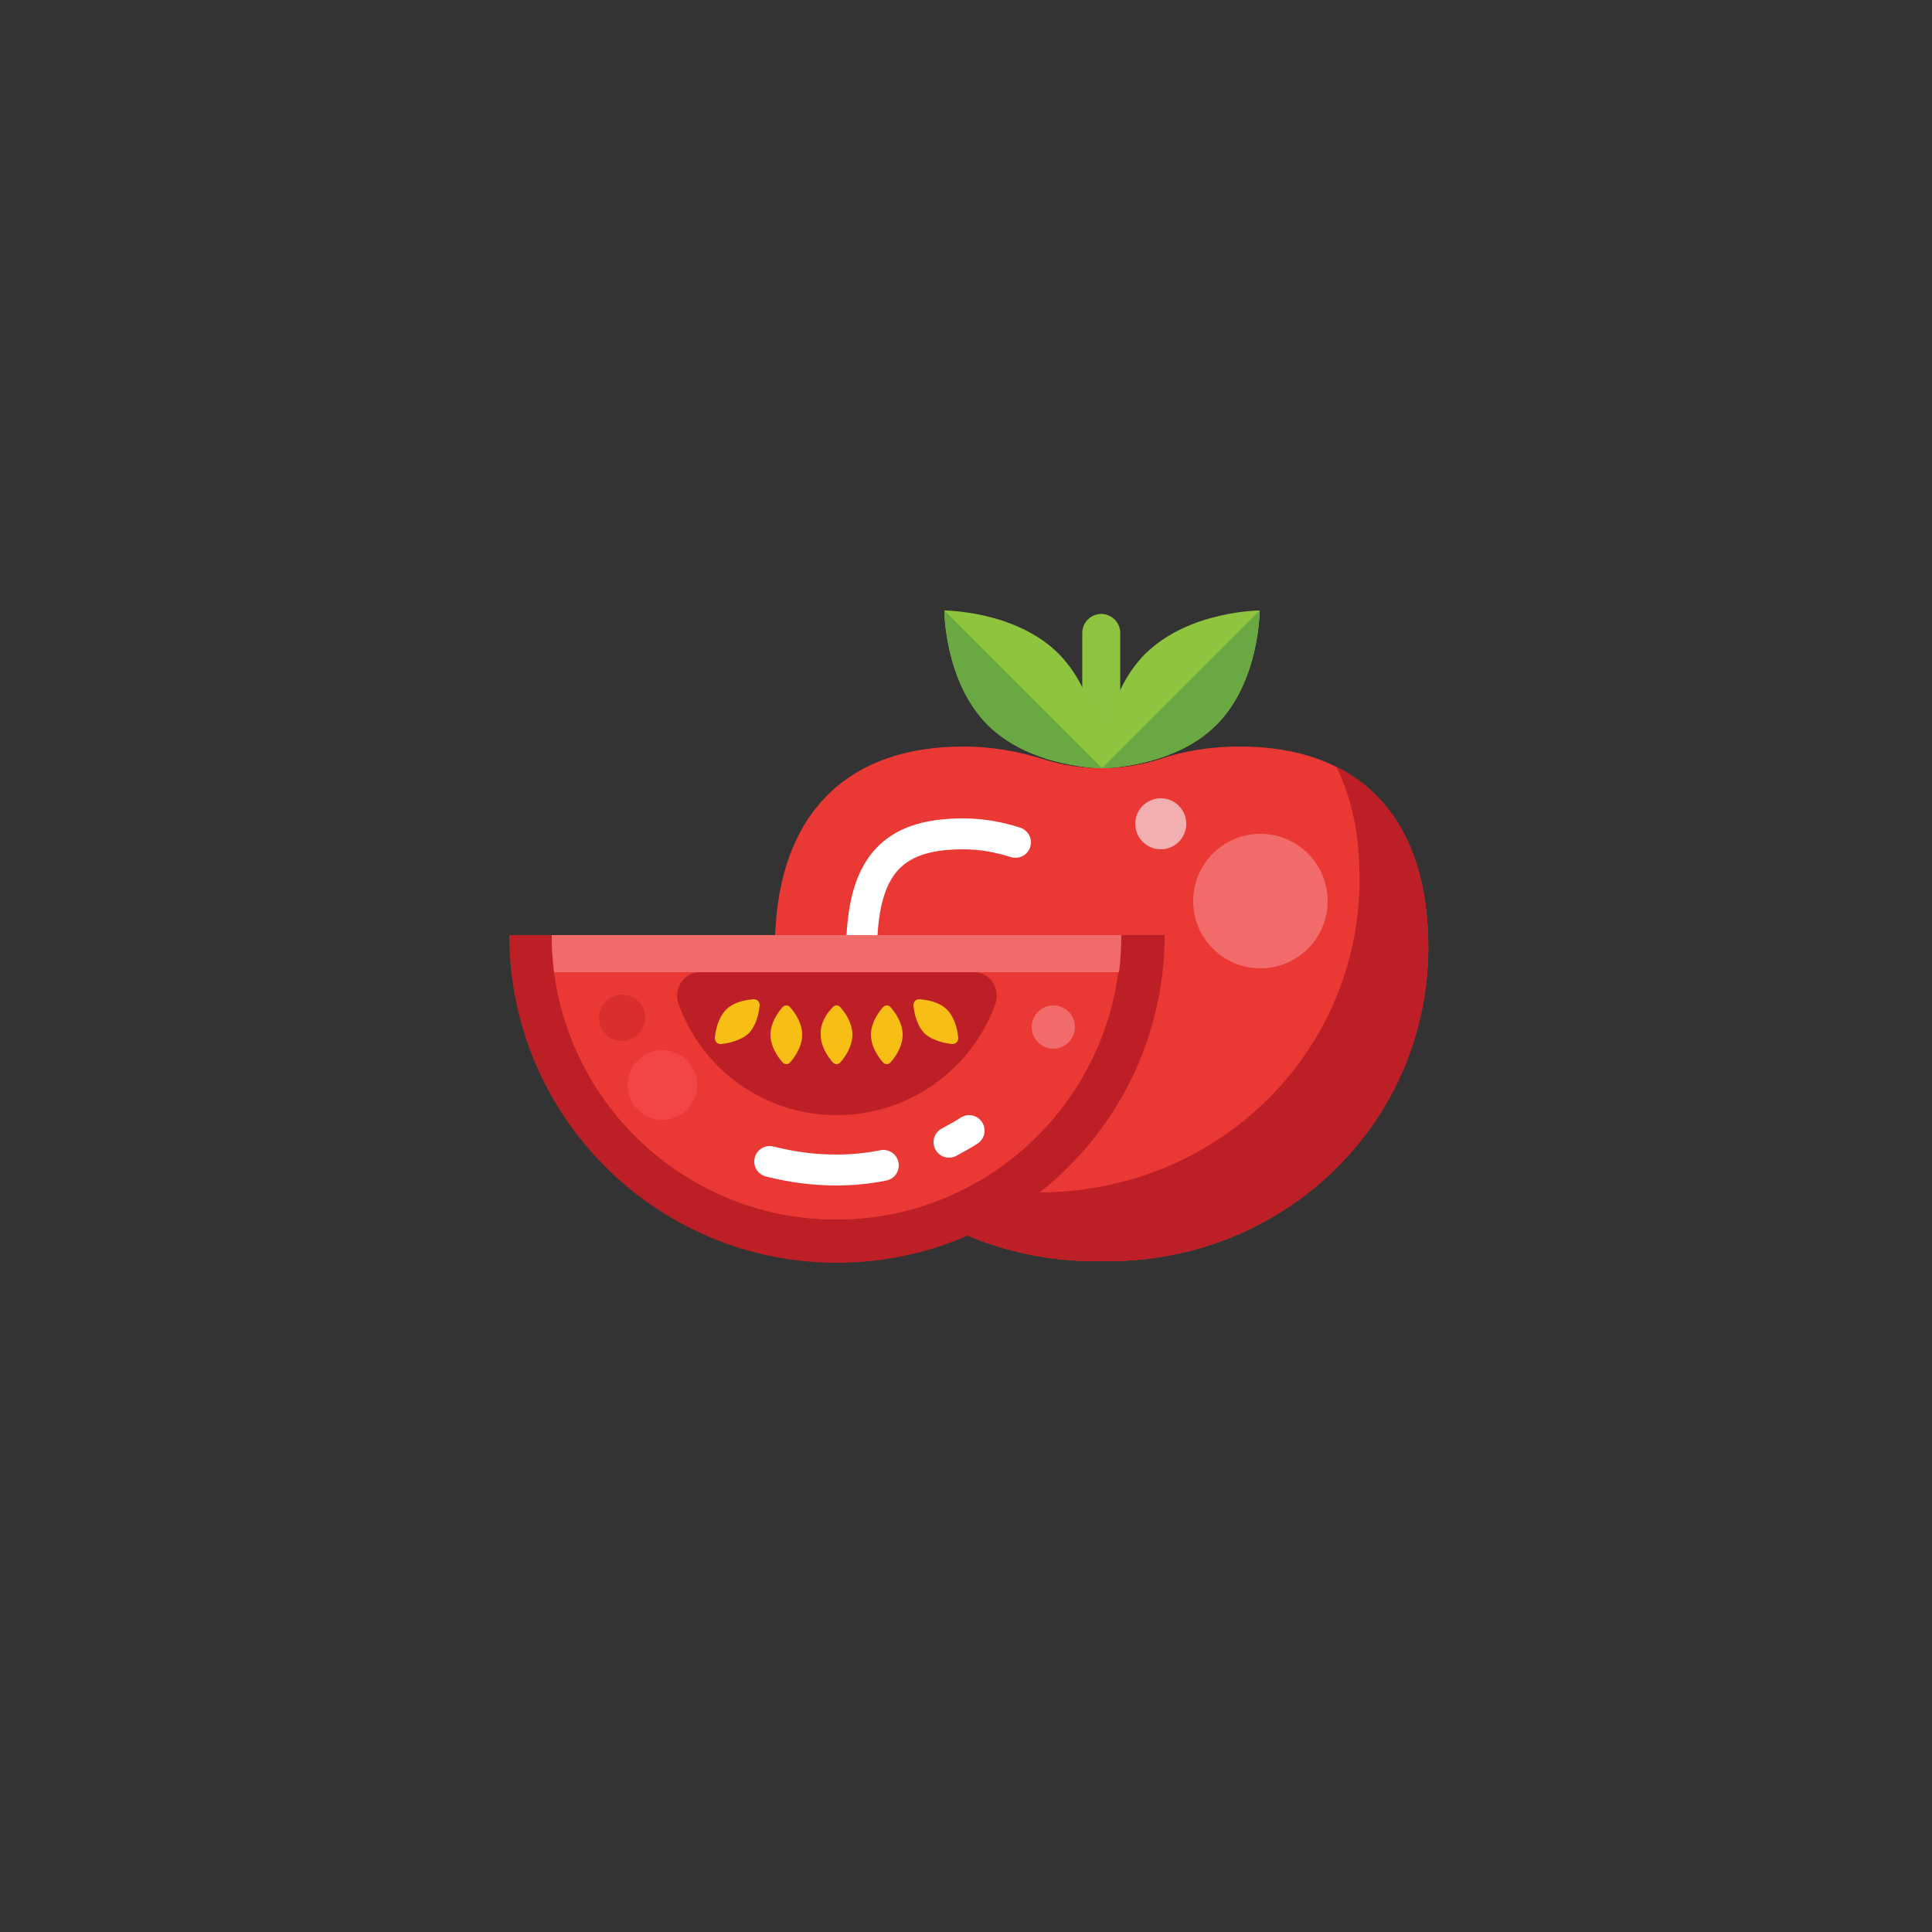<?xml version="1.0" encoding="utf-8"?>
<!-- Generator: Adobe Illustrator 24.0.3, SVG Export Plug-In . SVG Version: 6.00 Build 0)  -->
<svg version="1.1" xmlns="http://www.w3.org/2000/svg" xmlns:xlink="http://www.w3.org/1999/xlink" x="0px" y="0px"
	 viewBox="0 0 250 250" enable-background="new 0 0 250 250" xml:space="preserve">
<rect x="0" y="0" width="250" height="250" fill="#333333" stroke="none"/>
<g id="baselines" display="none">
	<g display="inline" opacity="0.2">
		<line fill="none" stroke="#FF0000" stroke-width="0.5" stroke-miterlimit="10" x1="-14.5" y1="164.5" x2="264.5" y2="164.5"/>
	</g>
	<g display="inline" opacity="0.2">
		<g>
			
				<line fill="none" stroke="#FF0000" stroke-width="0.5" stroke-miterlimit="10" stroke-dasharray="3.986,5.978" x1="-6" y1="80.5" x2="260" y2="80.5"/>
		</g>
	</g>
	<g display="inline" opacity="0.2">
		<g>
			
				<line fill="none" stroke="#FF0000" stroke-width="0.5" stroke-miterlimit="10" stroke-dasharray="3.986,5.978" x1="125.5" y1="-1" x2="125.5" y2="265"/>
		</g>
	</g>
</g>
<g id="icon">
	
		<line fill="none" stroke="#8FC33F" stroke-width="4.91" stroke-linecap="round" stroke-miterlimit="10" x1="142.5" y1="96.6" x2="142.5" y2="81.9"/>
	<path fill="#EA3835" d="M150.2,98.2c-5,1.6-10.3,1.6-15.3,0c-3.2-1-6.7-1.6-10.2-1.6c-15,0-23.2,8.5-24.3,22.7
		c-1.9,24.1,17.2,43.9,41.4,43.9h1.5c24.2,0,43.2-19.8,41.4-43.9c-1.1-14.2-9.3-22.7-24.3-22.7C156.9,96.6,153.4,97.1,150.2,98.2z"
		/>
	<path fill="#BC2026" d="M184.7,119.3c-0.7-9.6-4.7-16.6-11.8-20.1c1.6,3.2,2.6,6.9,2.9,11.2c1.9,24.1-17.2,43.9-41.4,43.9h-1.5
		c-9.4,0-18-3-24.9-8c7.5,10.3,19.8,16.9,33.8,16.9h1.5C167.5,163.2,186.6,143.4,184.7,119.3z"/>
	<path fill="none" stroke="#FFFFFF" stroke-width="4" stroke-linecap="round" stroke-miterlimit="10" d="M117.8,140.4
		c0.5,0.6,1,1.3,1.6,1.9 M131.4,109c-2.2-0.7-4.4-1.1-6.8-1.1c-8.5,0-12.3,3.6-13,12.3c-0.3,3.3,0,6.6,0.8,9.7"/>
	<circle fill="#F26B6B" cx="163.1" cy="116.6" r="8.7"/>
	<circle fill="#F2AFAF" cx="150.2" cy="106.6" r="3.3"/>
	<path fill="#BC2026" d="M65.9,121c0,23.4,19,42.4,42.4,42.4s42.4-19,42.4-42.4H65.9z"/>
	<path fill="#EA3835" d="M71.4,121c0,20.3,16.5,36.8,36.8,36.8s36.8-16.5,36.8-36.8H71.4z"/>
	<path fill="#EA3835" d="M71.4,121c0,20.3,16.5,36.8,36.8,36.8s36.8-16.5,36.8-36.8H71.4z"/>
	<path fill="#BC2026" d="M90.6,125.8c-2.1,0-3.5,2.1-2.8,4.1c3,8.4,11,14.4,20.5,14.4c9.4,0,17.5-6,20.5-14.4c0.7-2-0.7-4.1-2.8-4.1
		H90.6z"/>
	<path fill="none" stroke="#FFFFFF" stroke-width="4" stroke-linecap="round" stroke-miterlimit="10" d="M122.8,147.8
		c0.9-0.5,1.7-0.9,2.6-1.5"/>
	<path fill="none" stroke="#FFFFFF" stroke-width="4" stroke-linecap="round" stroke-miterlimit="10" d="M99.6,150.3
		c2.8,0.7,5.6,1.1,8.6,1.1c2.1,0,4.1-0.2,6.1-0.6"/>
	<path fill="#F7BE16" d="M93.3,135.1c-0.5,0-0.8-0.3-0.8-0.8c0.1-1,0.4-2.5,1.4-3.6c1.1-1.1,2.6-1.3,3.6-1.4c0.5,0,0.8,0.3,0.8,0.8
		c-0.1,1-0.4,2.5-1.4,3.6C95.8,134.7,94.2,135,93.3,135.1z"/>
	<path fill="#F7BE16" d="M101.2,130.4c0.3-0.4,0.8-0.4,1.1,0c0.6,0.7,1.5,2,1.5,3.5c0,1.5-0.9,2.8-1.5,3.5c-0.3,0.4-0.8,0.4-1.1,0
		c-0.6-0.7-1.5-2-1.5-3.5C99.7,132.4,100.6,131.1,101.2,130.4z"/>
	<path fill="#F7BE16" d="M107.7,130.4c0.3-0.4,0.8-0.4,1.1,0c0.6,0.7,1.5,2,1.5,3.5c0,1.5-0.9,2.8-1.5,3.5c-0.3,0.4-0.8,0.4-1.1,0
		c-0.6-0.7-1.5-2-1.5-3.5C106.1,132.4,107,131.1,107.7,130.4z"/>
	<path fill="#F7BE16" d="M123.2,135.1c0.5,0,0.8-0.3,0.8-0.8c-0.1-1-0.4-2.5-1.4-3.6c-1.1-1.1-2.6-1.3-3.6-1.4
		c-0.5,0-0.8,0.3-0.8,0.8c0.1,1,0.4,2.5,1.4,3.6C120.7,134.7,122.3,135,123.2,135.1z"/>
	<path fill="#F7BE16" d="M115.3,130.4c-0.3-0.4-0.8-0.4-1.1,0c-0.6,0.7-1.5,2-1.5,3.5c0,1.5,0.9,2.8,1.5,3.5c0.3,0.4,0.8,0.4,1.1,0
		c0.6-0.7,1.5-2,1.5-3.5C116.8,132.4,115.9,131.1,115.3,130.4z"/>
	<path fill="#F26B6B" d="M71.7,125.8h73.1c0.2-1.6,0.3-3.2,0.3-4.8l-73.7,0C71.4,122.7,71.5,124.2,71.7,125.8z"/>
	<circle fill="#D82E2E" cx="80.5" cy="131.7" r="3"/>
	<circle fill="#F26B6B" cx="136.3" cy="132.9" r="2.8"/>
	<circle fill="#F24646" cx="85.7" cy="140.4" r="4.5"/>
	<path fill="#8FC43F" d="M142.6,99.4c0,0-9.2,0-14.8-5.6c-5.6-5.6-5.6-14.8-5.6-14.8s9.2,0,14.8,5.6
		C142.6,90.3,142.6,99.4,142.6,99.4z"/>
	<path fill="#69A843" d="M142.6,99.4c0,0-9.2,0-14.8-5.6c-5.6-5.6-5.6-14.8-5.6-14.8L142.6,99.4z"/>
	<path fill="#8FC43F" d="M163,79c0,0,0,9.2-5.6,14.8c-5.6,5.6-14.8,5.6-14.8,5.6s0-9.2,5.6-14.8C153.9,79,163,79,163,79z"/>
	<path fill="#69A843" d="M163,79c0,0,0,9.2-5.6,14.8c-5.6,5.6-14.8,5.6-14.8,5.6L163,79z"/>
</g>
</svg>
